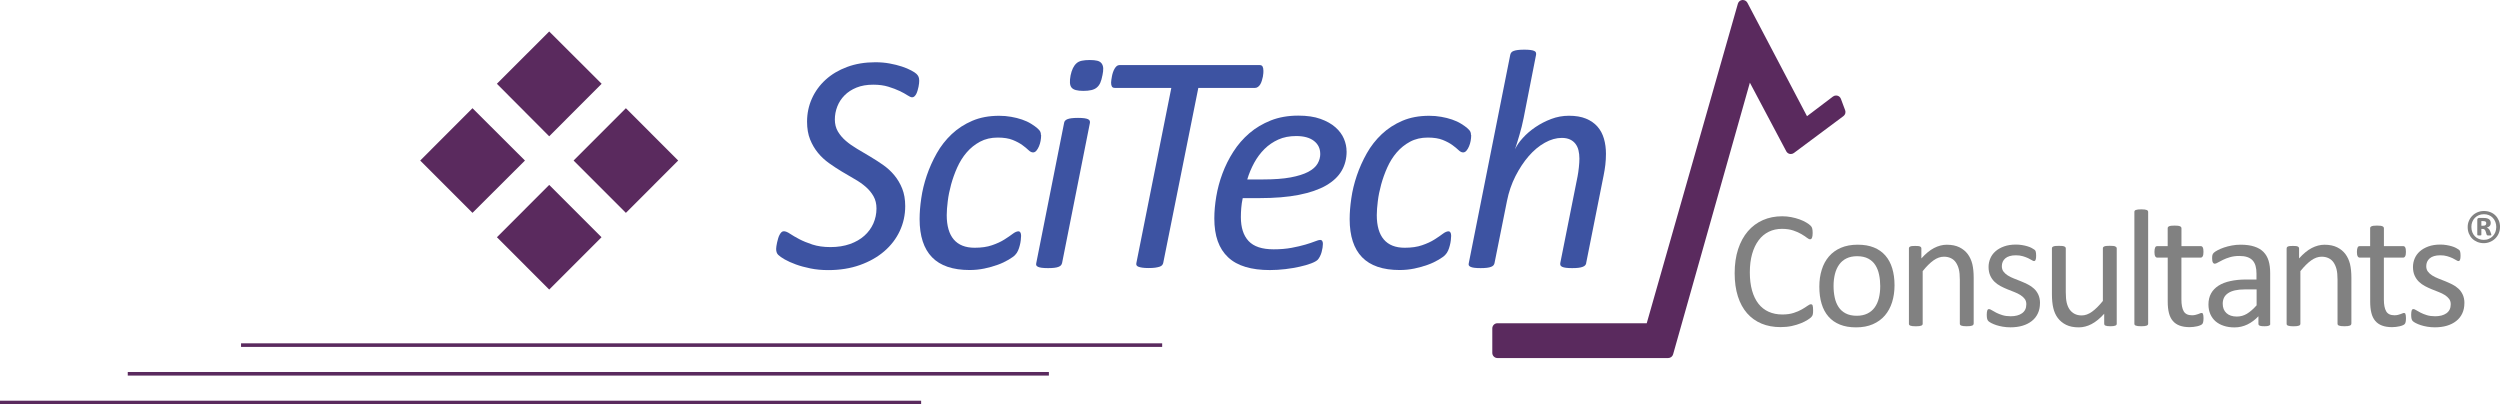 <?xml version="1.0" encoding="UTF-8"?>
<svg xmlns="http://www.w3.org/2000/svg" width="606" height="98" viewBox="0 0 606 98" fill="none">
  <g clip-path="url(#clip0_38_2)">
    <path d="M281.71 83.222H58.428V84.091H281.71V83.222Z" fill="#5A2A5E"></path>
    <path d="M254.25 90.171H30.968V91.041H254.25V90.171Z" fill="#5A2A5E"></path>
    <path d="M223.282 97.13H0V98H223.282V97.13Z" fill="#5A2A5E"></path>
    <path d="M447.263 26.717L446.233 23.958C446.093 23.588 445.794 23.308 445.414 23.198C445.304 23.168 445.184 23.148 445.064 23.148C444.794 23.148 444.535 23.238 444.315 23.398L438.019 28.167L423.569 0.67C423.35 0.26 422.92 0 422.46 0C422.42 0 422.37 0 422.33 0C421.821 0.05 421.401 0.41 421.261 0.9L399.167 78.352H362.982C362.293 78.352 361.733 78.912 361.733 79.602V85.541C361.733 86.231 362.293 86.791 362.982 86.791H404.363C404.923 86.791 405.412 86.421 405.562 85.881L424.169 20.038L432.993 36.676C433.163 36.996 433.462 37.226 433.822 37.306C433.912 37.326 434.002 37.336 434.092 37.336C434.362 37.336 434.622 37.246 434.841 37.086L446.843 28.147C447.293 27.817 447.462 27.227 447.263 26.707V26.717Z" fill="#5A2A5E"></path>
    <path d="M114.529 51.595L101.858 38.916L114.529 26.227L127.25 38.916L114.529 51.595Z" fill="#5A2A5E"></path>
    <path d="M120.445 20.308L133.126 7.629L145.837 20.308L133.126 33.037L120.445 20.308Z" fill="#5A2A5E"></path>
    <path d="M133.129 44.822L120.453 57.506L133.129 70.19L145.806 57.506L133.129 44.822Z" fill="#5A2A5E"></path>
    <path d="M151.716 26.23L139.039 38.914L151.716 51.598L164.392 38.914L151.716 26.23Z" fill="#5A2A5E"></path>
    <path d="M222.822 19.498C222.822 19.698 222.812 19.938 222.782 20.198C222.752 20.468 222.712 20.738 222.652 21.028C222.592 21.318 222.512 21.618 222.422 21.938C222.332 22.258 222.222 22.528 222.102 22.768C221.972 23.008 221.833 23.208 221.663 23.358C221.503 23.508 221.313 23.588 221.113 23.588C220.833 23.588 220.454 23.428 219.964 23.098C219.474 22.768 218.845 22.428 218.075 22.058C217.306 21.688 216.396 21.348 215.337 21.018C214.278 20.688 213.059 20.528 211.67 20.528C210.131 20.528 208.782 20.758 207.623 21.228C206.464 21.698 205.494 22.328 204.715 23.118C203.935 23.908 203.346 24.817 202.956 25.827C202.566 26.837 202.366 27.887 202.366 28.967C202.366 30.047 202.616 31.047 203.106 31.877C203.596 32.707 204.245 33.467 205.035 34.147C205.824 34.826 206.733 35.466 207.763 36.076C208.792 36.686 209.821 37.296 210.88 37.926C211.94 38.556 212.989 39.236 214.018 39.946C215.047 40.666 215.967 41.496 216.756 42.446C217.546 43.396 218.195 44.475 218.685 45.695C219.174 46.915 219.424 48.335 219.424 49.955C219.424 52.105 218.985 54.114 218.105 55.994C217.226 57.874 215.967 59.514 214.338 60.914C212.709 62.314 210.75 63.423 208.452 64.243C206.154 65.063 203.596 65.473 200.778 65.473C199.239 65.473 197.81 65.343 196.481 65.073C195.152 64.803 193.962 64.483 192.903 64.094C191.844 63.703 190.945 63.303 190.215 62.884C189.486 62.464 188.956 62.094 188.626 61.764C188.296 61.434 188.137 60.954 188.137 60.324C188.137 60.174 188.156 59.954 188.196 59.684C188.236 59.404 188.286 59.104 188.366 58.774C188.446 58.444 188.526 58.124 188.616 57.814C188.706 57.494 188.816 57.204 188.956 56.944C189.096 56.684 189.246 56.464 189.406 56.304C189.565 56.144 189.765 56.054 189.995 56.054C190.395 56.054 190.905 56.254 191.504 56.664C192.114 57.064 192.863 57.504 193.753 57.974C194.652 58.444 195.711 58.874 196.95 59.284C198.189 59.684 199.638 59.894 201.297 59.894C203.066 59.894 204.635 59.644 206.024 59.154C207.413 58.664 208.572 57.994 209.521 57.144C210.471 56.304 211.19 55.304 211.7 54.175C212.199 53.035 212.459 51.825 212.459 50.545C212.459 49.405 212.219 48.415 211.74 47.575C211.26 46.725 210.631 45.965 209.851 45.285C209.072 44.605 208.172 43.975 207.143 43.396C206.124 42.816 205.084 42.206 204.045 41.576C202.996 40.946 201.967 40.266 200.967 39.556C199.958 38.836 199.059 38.006 198.279 37.056C197.5 36.106 196.86 35.026 196.371 33.807C195.881 32.587 195.631 31.147 195.631 29.507C195.631 27.517 196.021 25.647 196.8 23.908C197.58 22.168 198.689 20.638 200.128 19.328C201.567 18.018 203.306 16.978 205.344 16.228C207.383 15.468 209.671 15.088 212.189 15.088C213.399 15.088 214.558 15.188 215.647 15.388C216.746 15.588 217.736 15.838 218.615 16.128C219.494 16.418 220.254 16.738 220.883 17.078C221.513 17.418 221.943 17.698 222.172 17.928C222.402 18.158 222.562 18.388 222.662 18.628C222.762 18.868 222.812 19.168 222.812 19.518L222.822 19.498Z" fill="#3D53A2"></path>
    <path d="M252.371 32.747C252.371 33.197 252.331 33.667 252.241 34.147C252.151 34.627 252.021 35.076 251.841 35.486C251.661 35.906 251.452 36.246 251.222 36.526C250.982 36.806 250.712 36.946 250.412 36.946C250.063 36.946 249.693 36.766 249.313 36.396C248.933 36.026 248.434 35.616 247.814 35.166C247.195 34.717 246.415 34.297 245.466 33.916C244.517 33.537 243.317 33.347 241.858 33.347C240.24 33.347 238.811 33.677 237.561 34.346C236.312 35.016 235.233 35.886 234.314 36.956C233.394 38.026 232.635 39.246 232.025 40.606C231.416 41.966 230.926 43.346 230.546 44.725C230.167 46.115 229.897 47.455 229.737 48.755C229.577 50.055 229.487 51.185 229.487 52.145C229.487 54.744 230.057 56.714 231.186 58.044C232.325 59.384 234.014 60.054 236.252 60.054C237.891 60.054 239.3 59.854 240.469 59.444C241.639 59.044 242.638 58.584 243.457 58.064C244.277 57.544 244.956 57.084 245.476 56.684C246.005 56.284 246.475 56.074 246.875 56.074C247.075 56.074 247.235 56.174 247.344 56.354C247.454 56.544 247.514 56.814 247.514 57.164C247.514 57.464 247.484 57.824 247.434 58.244C247.384 58.664 247.305 59.094 247.185 59.534C247.075 59.974 246.935 60.384 246.765 60.764C246.605 61.144 246.365 61.494 246.065 61.804C245.766 62.124 245.236 62.504 244.477 62.954C243.717 63.404 242.848 63.824 241.848 64.183C240.849 64.543 239.77 64.853 238.611 65.093C237.452 65.333 236.252 65.453 235.013 65.453C230.956 65.453 227.918 64.413 225.92 62.354C223.921 60.294 222.912 57.204 222.912 53.125C222.912 51.585 223.042 49.905 223.312 48.075C223.571 46.245 224.021 44.406 224.651 42.546C225.28 40.696 226.09 38.896 227.069 37.156C228.048 35.416 229.267 33.867 230.696 32.517C232.135 31.167 233.794 30.087 235.693 29.277C237.581 28.467 239.75 28.067 242.198 28.067C243.207 28.067 244.177 28.147 245.106 28.317C246.035 28.477 246.915 28.697 247.734 28.977C248.554 29.257 249.293 29.597 249.963 30.017C250.632 30.437 251.152 30.807 251.512 31.137C251.881 31.467 252.101 31.747 252.191 31.967C252.281 32.197 252.321 32.447 252.321 32.727L252.371 32.747Z" fill="#3D53A2"></path>
    <path d="M257.427 63.813C257.377 64.013 257.287 64.183 257.158 64.323C257.028 64.463 256.838 64.583 256.588 64.683C256.338 64.783 255.998 64.863 255.589 64.913C255.169 64.963 254.659 64.993 254.06 64.993C253.46 64.993 252.921 64.963 252.531 64.913C252.141 64.863 251.841 64.783 251.621 64.683C251.412 64.583 251.272 64.463 251.202 64.323C251.142 64.183 251.132 64.013 251.182 63.813L257.947 29.757C257.967 29.577 258.047 29.417 258.177 29.267C258.307 29.117 258.487 28.987 258.746 28.887C258.996 28.787 259.336 28.707 259.746 28.657C260.165 28.607 260.685 28.577 261.315 28.577C261.944 28.577 262.414 28.607 262.814 28.657C263.203 28.707 263.503 28.787 263.723 28.887C263.933 28.987 264.073 29.117 264.143 29.267C264.203 29.417 264.223 29.587 264.203 29.757L257.437 63.813H257.427ZM267.22 18.288C267.09 18.998 266.921 19.588 266.711 20.068C266.501 20.548 266.211 20.928 265.861 21.218C265.512 21.508 265.072 21.718 264.542 21.838C264.013 21.968 263.373 22.028 262.614 22.028C261.854 22.028 261.275 21.968 260.795 21.838C260.315 21.708 259.966 21.508 259.736 21.218C259.506 20.928 259.386 20.548 259.356 20.068C259.326 19.588 259.376 18.998 259.506 18.288C259.656 17.578 259.846 16.998 260.075 16.528C260.305 16.058 260.585 15.668 260.925 15.358C261.265 15.039 261.704 14.829 262.234 14.719C262.764 14.608 263.403 14.549 264.163 14.549C264.922 14.549 265.492 14.608 265.961 14.719C266.431 14.829 266.781 15.049 267.021 15.358C267.26 15.678 267.39 16.068 267.42 16.528C267.44 16.998 267.38 17.578 267.23 18.288H267.22Z" fill="#3D53A2"></path>
    <path d="M306.253 17.118C306.253 17.268 306.253 17.478 306.233 17.738C306.223 17.998 306.183 18.288 306.123 18.588C306.063 18.888 305.973 19.208 305.873 19.548C305.773 19.888 305.643 20.188 305.493 20.438C305.343 20.688 305.163 20.898 304.944 21.058C304.734 21.218 304.494 21.308 304.244 21.308H290.474L281.96 63.764C281.91 63.964 281.81 64.144 281.68 64.293C281.54 64.443 281.34 64.563 281.071 64.653C280.801 64.743 280.461 64.813 280.031 64.883C279.602 64.943 279.072 64.973 278.442 64.973C277.813 64.973 277.293 64.943 276.894 64.883C276.494 64.823 276.174 64.743 275.944 64.653C275.714 64.563 275.564 64.443 275.495 64.293C275.415 64.144 275.405 63.964 275.455 63.764L283.929 21.308H270.238C269.888 21.308 269.649 21.198 269.519 20.968C269.389 20.738 269.329 20.428 269.329 20.018C269.329 19.838 269.349 19.618 269.389 19.358C269.429 19.088 269.479 18.798 269.539 18.468C269.599 18.138 269.679 17.828 269.789 17.518C269.889 17.218 270.018 16.928 270.168 16.668C270.318 16.408 270.488 16.188 270.678 16.028C270.868 15.868 271.088 15.778 271.337 15.778H305.373C305.703 15.778 305.923 15.898 306.053 16.138C306.183 16.378 306.243 16.698 306.243 17.108L306.253 17.118Z" fill="#3D53A2"></path>
    <path d="M326.418 36.716C326.418 38.456 326.019 40.026 325.209 41.406C324.4 42.796 323.141 43.975 321.432 44.965C319.713 45.945 317.525 46.705 314.847 47.235C312.178 47.765 308.971 48.025 305.243 48.025H301.236C301.056 48.855 300.936 49.665 300.877 50.445C300.817 51.225 300.787 51.955 300.787 52.635C300.787 55.154 301.406 57.084 302.655 58.424C303.904 59.764 305.923 60.434 308.721 60.434C310.33 60.434 311.789 60.314 313.068 60.074C314.357 59.834 315.466 59.574 316.415 59.294C317.365 59.014 318.134 58.754 318.744 58.514C319.353 58.274 319.763 58.154 319.993 58.154C320.223 58.154 320.393 58.234 320.503 58.404C320.613 58.564 320.672 58.804 320.672 59.104C320.672 59.354 320.642 59.664 320.593 60.014C320.543 60.364 320.463 60.724 320.363 61.094C320.263 61.464 320.133 61.804 319.963 62.134C319.803 62.464 319.613 62.744 319.413 62.964C319.114 63.264 318.574 63.563 317.804 63.853C317.035 64.144 316.126 64.413 315.066 64.643C314.007 64.883 312.848 65.083 311.589 65.233C310.33 65.383 309.071 65.463 307.812 65.463C305.563 65.463 303.605 65.213 301.916 64.703C300.227 64.204 298.818 63.423 297.699 62.374C296.58 61.324 295.74 60.024 295.181 58.454C294.621 56.894 294.351 55.044 294.351 52.925C294.351 51.285 294.511 49.525 294.821 47.645C295.141 45.765 295.63 43.906 296.32 42.066C297.009 40.226 297.879 38.456 298.968 36.766C300.047 35.076 301.346 33.587 302.845 32.297C304.344 31.007 306.083 29.977 308.041 29.197C310.01 28.417 312.228 28.027 314.697 28.027C316.815 28.027 318.614 28.287 320.083 28.817C321.562 29.347 322.771 30.027 323.71 30.857C324.65 31.687 325.339 32.617 325.769 33.637C326.199 34.657 326.408 35.676 326.408 36.686L326.418 36.716ZM320.023 37.286C320.023 35.996 319.523 34.956 318.514 34.166C317.505 33.377 316.066 32.977 314.207 32.977C312.568 32.977 311.119 33.257 309.86 33.827C308.601 34.397 307.482 35.156 306.513 36.116C305.543 37.076 304.714 38.196 304.014 39.466C303.325 40.736 302.755 42.086 302.335 43.496H306.193C308.841 43.496 311.049 43.336 312.828 43.006C314.607 42.676 316.026 42.226 317.105 41.666C318.174 41.096 318.934 40.436 319.373 39.676C319.813 38.916 320.033 38.126 320.033 37.296L320.023 37.286Z" fill="#3D53A2"></path>
    <path d="M356.617 32.747C356.617 33.197 356.577 33.667 356.487 34.147C356.397 34.627 356.267 35.076 356.087 35.486C355.907 35.906 355.708 36.246 355.468 36.526C355.228 36.806 354.958 36.946 354.658 36.946C354.309 36.946 353.939 36.766 353.559 36.396C353.179 36.026 352.68 35.616 352.06 35.166C351.441 34.717 350.661 34.297 349.712 33.916C348.763 33.537 347.563 33.347 346.104 33.347C344.486 33.347 343.057 33.677 341.807 34.346C340.558 35.016 339.479 35.886 338.56 36.956C337.64 38.026 336.881 39.246 336.271 40.606C335.662 41.966 335.172 43.346 334.792 44.725C334.413 46.115 334.143 47.455 333.983 48.755C333.823 50.055 333.733 51.185 333.733 52.145C333.733 54.744 334.303 56.714 335.432 58.044C336.571 59.384 338.26 60.054 340.498 60.054C342.137 60.054 343.546 59.854 344.715 59.444C345.885 59.044 346.884 58.584 347.703 58.064C348.523 57.544 349.202 57.084 349.722 56.684C350.251 56.284 350.721 56.074 351.121 56.074C351.321 56.074 351.481 56.174 351.591 56.354C351.7 56.544 351.76 56.814 351.76 57.164C351.76 57.464 351.73 57.824 351.68 58.244C351.63 58.664 351.551 59.094 351.431 59.534C351.321 59.974 351.181 60.384 351.011 60.764C350.841 61.144 350.611 61.494 350.311 61.804C350.012 62.124 349.482 62.504 348.723 62.954C347.963 63.404 347.094 63.824 346.094 64.183C345.095 64.543 344.016 64.853 342.857 65.093C341.698 65.333 340.498 65.453 339.259 65.453C335.202 65.453 332.164 64.413 330.166 62.354C328.167 60.294 327.158 57.204 327.158 53.125C327.158 51.585 327.288 49.905 327.558 48.075C327.817 46.245 328.267 44.406 328.897 42.546C329.526 40.696 330.336 38.896 331.315 37.156C332.294 35.416 333.513 33.867 334.942 32.517C336.381 31.167 338.04 30.087 339.939 29.277C341.827 28.467 343.996 28.067 346.444 28.067C347.453 28.067 348.423 28.147 349.352 28.317C350.281 28.477 351.161 28.697 351.98 28.977C352.8 29.257 353.539 29.597 354.209 30.017C354.878 30.437 355.398 30.807 355.758 31.137C356.127 31.467 356.347 31.747 356.437 31.967C356.527 32.197 356.567 32.447 356.567 32.727L356.617 32.747Z" fill="#3D53A2"></path>
    <path d="M384.497 63.813C384.447 64.013 384.357 64.183 384.227 64.323C384.097 64.463 383.908 64.583 383.638 64.683C383.368 64.783 383.038 64.863 382.639 64.913C382.239 64.963 381.719 64.993 381.09 64.993C380.46 64.993 379.99 64.963 379.591 64.913C379.191 64.863 378.901 64.783 378.681 64.683C378.471 64.583 378.332 64.463 378.262 64.323C378.202 64.183 378.182 64.013 378.202 63.813L382.399 42.776C382.529 42.116 382.629 41.386 382.718 40.566C382.808 39.746 382.848 39.036 382.848 38.426C382.848 37.696 382.768 37.026 382.619 36.416C382.469 35.806 382.219 35.286 381.879 34.846C381.539 34.407 381.1 34.056 380.56 33.807C380.02 33.557 379.351 33.427 378.571 33.427C377.232 33.427 375.863 33.816 374.464 34.596C373.065 35.376 371.766 36.456 370.567 37.836C369.368 39.216 368.299 40.836 367.349 42.696C366.4 44.556 365.72 46.565 365.291 48.715L362.263 63.813C362.213 64.013 362.123 64.183 362.003 64.323C361.883 64.463 361.683 64.583 361.434 64.683C361.184 64.783 360.844 64.863 360.434 64.913C360.015 64.963 359.505 64.993 358.905 64.993C358.306 64.993 357.766 64.963 357.376 64.913C356.987 64.863 356.677 64.783 356.467 64.683C356.257 64.583 356.117 64.463 356.047 64.323C355.987 64.183 355.977 64.013 356.027 63.813L366.09 13.259C366.14 13.059 366.22 12.879 366.34 12.729C366.45 12.579 366.64 12.449 366.91 12.349C367.169 12.249 367.519 12.169 367.929 12.119C368.349 12.069 368.868 12.039 369.498 12.039C370.127 12.039 370.597 12.069 370.997 12.119C371.387 12.169 371.686 12.249 371.906 12.349C372.116 12.449 372.256 12.579 372.306 12.729C372.356 12.879 372.366 13.059 372.346 13.259L369.318 28.657C369.188 29.317 369.038 29.977 368.868 30.667C368.688 31.347 368.509 32.027 368.319 32.687C368.129 33.357 367.939 33.996 367.749 34.596C367.559 35.206 367.389 35.736 367.239 36.186C367.639 35.306 368.269 34.386 369.128 33.447C369.987 32.497 370.997 31.627 372.156 30.837C373.315 30.047 374.594 29.377 375.993 28.847C377.392 28.317 378.831 28.057 380.32 28.057C381.929 28.057 383.308 28.287 384.447 28.757C385.576 29.227 386.506 29.867 387.225 30.687C387.945 31.507 388.464 32.487 388.794 33.617C389.124 34.746 389.284 35.976 389.284 37.286C389.284 38.196 389.234 39.076 389.134 39.936C389.034 40.796 388.894 41.666 388.714 42.546L384.477 63.813H384.497Z" fill="#3D53A2"></path>
    <path d="M439.498 75.262C439.498 75.482 439.498 75.672 439.478 75.832C439.458 75.992 439.438 76.132 439.408 76.252C439.378 76.372 439.328 76.482 439.278 76.582C439.228 76.672 439.128 76.792 438.999 76.922C438.869 77.052 438.579 77.262 438.149 77.542C437.719 77.822 437.18 78.092 436.54 78.352C435.901 78.612 435.161 78.842 434.332 79.022C433.502 79.202 432.593 79.292 431.604 79.292C429.905 79.292 428.366 79.012 426.997 78.442C425.628 77.872 424.459 77.032 423.49 75.932C422.52 74.822 421.781 73.453 421.261 71.833C420.741 70.203 420.482 68.333 420.482 66.213C420.482 64.093 420.761 62.094 421.321 60.394C421.881 58.694 422.67 57.244 423.679 56.064C424.689 54.884 425.908 53.984 427.317 53.355C428.726 52.735 430.295 52.425 432.003 52.425C432.763 52.425 433.492 52.495 434.212 52.635C434.931 52.775 435.591 52.955 436.201 53.175C436.81 53.395 437.35 53.645 437.819 53.925C438.289 54.205 438.619 54.444 438.799 54.624C438.979 54.804 439.098 54.944 439.148 55.044C439.198 55.134 439.248 55.254 439.278 55.374C439.308 55.504 439.338 55.654 439.358 55.834C439.378 56.014 439.388 56.214 439.388 56.464C439.388 56.734 439.378 56.964 439.348 57.154C439.318 57.344 439.278 57.504 439.228 57.634C439.178 57.764 439.108 57.854 439.038 57.914C438.959 57.974 438.869 58.004 438.759 58.004C438.569 58.004 438.299 57.874 437.969 57.614C437.639 57.354 437.19 57.064 436.66 56.744C436.121 56.424 435.471 56.134 434.702 55.874C433.932 55.614 433.013 55.474 431.944 55.474C430.774 55.474 429.715 55.704 428.756 56.174C427.796 56.644 426.977 57.324 426.298 58.234C425.618 59.144 425.088 60.244 424.719 61.544C424.349 62.844 424.159 64.333 424.159 66.013C424.159 67.693 424.339 69.143 424.699 70.423C425.058 71.703 425.578 72.763 426.248 73.623C426.917 74.482 427.746 75.132 428.726 75.572C429.705 76.012 430.804 76.232 432.043 76.232C433.093 76.232 434.002 76.102 434.781 75.852C435.561 75.602 436.23 75.312 436.78 74.992C437.33 74.672 437.779 74.392 438.139 74.132C438.489 73.872 438.769 73.752 438.969 73.752C439.068 73.752 439.148 73.772 439.218 73.812C439.288 73.852 439.338 73.932 439.378 74.042C439.418 74.162 439.448 74.312 439.468 74.522C439.488 74.722 439.498 74.982 439.498 75.292V75.262Z" fill="#818181"></path>
    <path d="M459.234 69.143C459.234 70.633 459.034 72.003 458.645 73.243C458.255 74.492 457.665 75.572 456.896 76.472C456.126 77.372 455.147 78.082 453.978 78.592C452.809 79.102 451.46 79.352 449.921 79.352C448.382 79.352 447.113 79.132 446.004 78.682C444.884 78.232 443.965 77.592 443.216 76.732C442.476 75.882 441.916 74.842 441.557 73.632C441.187 72.413 441.007 71.043 441.007 69.503C441.007 67.963 441.197 66.653 441.587 65.403C441.966 64.153 442.556 63.074 443.325 62.174C444.105 61.264 445.074 60.564 446.233 60.064C447.393 59.564 448.752 59.314 450.3 59.314C451.849 59.314 453.108 59.534 454.218 59.984C455.337 60.434 456.256 61.074 457.006 61.934C457.755 62.794 458.305 63.813 458.675 65.033C459.044 66.253 459.234 67.623 459.234 69.143ZM455.767 69.363C455.767 68.373 455.677 67.443 455.487 66.563C455.307 65.683 454.997 64.913 454.577 64.253C454.158 63.593 453.578 63.064 452.859 62.684C452.139 62.304 451.24 62.104 450.161 62.104C449.161 62.104 448.312 62.284 447.592 62.634C446.873 62.984 446.283 63.483 445.824 64.123C445.364 64.763 445.014 65.523 444.794 66.403C444.575 67.283 444.455 68.243 444.455 69.283C444.455 70.323 444.545 71.223 444.734 72.103C444.914 72.983 445.224 73.743 445.654 74.402C446.083 75.062 446.653 75.582 447.383 75.962C448.102 76.342 449.001 76.542 450.081 76.542C451.06 76.542 451.909 76.362 452.639 76.012C453.358 75.662 453.958 75.172 454.418 74.532C454.877 73.902 455.217 73.142 455.437 72.263C455.657 71.383 455.767 70.423 455.767 69.363Z" fill="#818181"></path>
    <path d="M478.401 78.462C478.401 78.572 478.371 78.662 478.321 78.732C478.271 78.802 478.181 78.872 478.061 78.922C477.941 78.972 477.771 79.012 477.551 79.042C477.331 79.072 477.061 79.082 476.742 79.082C476.422 79.082 476.122 79.072 475.912 79.042C475.692 79.012 475.533 78.972 475.403 78.922C475.283 78.872 475.193 78.802 475.143 78.732C475.093 78.662 475.063 78.562 475.063 78.462V67.783C475.063 66.743 474.983 65.903 474.823 65.273C474.663 64.643 474.423 64.094 474.114 63.633C473.804 63.173 473.404 62.824 472.904 62.584C472.405 62.344 471.845 62.224 471.196 62.224C470.356 62.224 469.517 62.524 468.687 63.114C467.858 63.703 466.969 64.583 466.059 65.723V78.472C466.059 78.582 466.029 78.672 465.979 78.742C465.929 78.812 465.839 78.882 465.72 78.932C465.6 78.982 465.43 79.022 465.21 79.052C464.99 79.082 464.72 79.092 464.38 79.092C464.041 79.092 463.791 79.082 463.571 79.052C463.351 79.022 463.181 78.982 463.051 78.932C462.922 78.882 462.832 78.812 462.792 78.742C462.742 78.672 462.722 78.572 462.722 78.472V60.234C462.722 60.124 462.742 60.034 462.782 59.964C462.822 59.894 462.902 59.824 463.021 59.764C463.141 59.704 463.301 59.664 463.491 59.644C463.681 59.624 463.931 59.614 464.241 59.614C464.55 59.614 464.78 59.624 464.98 59.644C465.18 59.664 465.33 59.704 465.44 59.764C465.55 59.824 465.63 59.894 465.67 59.964C465.72 60.044 465.74 60.134 465.74 60.234V62.644C466.769 61.494 467.788 60.654 468.807 60.124C469.827 59.594 470.856 59.324 471.895 59.324C473.114 59.324 474.134 59.534 474.963 59.944C475.792 60.354 476.462 60.904 476.982 61.594C477.491 62.284 477.861 63.094 478.091 64.013C478.311 64.943 478.421 66.053 478.421 67.343V78.472L478.401 78.462Z" fill="#818181"></path>
    <path d="M494.489 73.493C494.489 74.422 494.319 75.252 493.97 75.982C493.63 76.712 493.14 77.322 492.501 77.822C491.861 78.322 491.112 78.702 490.232 78.962C489.353 79.222 488.393 79.342 487.334 79.342C486.685 79.342 486.065 79.292 485.486 79.192C484.896 79.092 484.366 78.962 483.907 78.812C483.447 78.662 483.047 78.492 482.717 78.322C482.388 78.152 482.158 78.002 482.008 77.862C481.858 77.722 481.748 77.542 481.688 77.292C481.628 77.042 481.588 76.722 481.588 76.302C481.588 76.042 481.598 75.832 481.628 75.652C481.658 75.472 481.688 75.332 481.728 75.222C481.768 75.112 481.828 75.032 481.898 74.992C481.968 74.942 482.058 74.922 482.148 74.922C482.298 74.922 482.518 75.012 482.807 75.192C483.097 75.372 483.457 75.572 483.877 75.792C484.296 76.012 484.806 76.212 485.386 76.392C485.965 76.572 486.635 76.662 487.394 76.662C487.964 76.662 488.473 76.602 488.933 76.482C489.393 76.362 489.792 76.182 490.132 75.942C490.472 75.702 490.732 75.402 490.912 75.042C491.092 74.672 491.181 74.242 491.181 73.743C491.181 73.243 491.052 72.793 490.782 72.443C490.512 72.093 490.172 71.783 489.742 71.513C489.313 71.243 488.823 71.003 488.284 70.793C487.744 70.583 487.184 70.363 486.615 70.133C486.045 69.903 485.486 69.643 484.936 69.353C484.386 69.063 483.897 68.703 483.467 68.293C483.037 67.873 482.687 67.373 482.428 66.793C482.168 66.213 482.028 65.513 482.028 64.703C482.028 63.983 482.168 63.303 482.448 62.644C482.727 61.984 483.137 61.414 483.697 60.924C484.246 60.434 484.946 60.034 485.775 59.734C486.605 59.434 487.574 59.284 488.683 59.284C489.173 59.284 489.653 59.324 490.142 59.404C490.632 59.484 491.072 59.584 491.461 59.704C491.851 59.824 492.191 59.954 492.461 60.104C492.74 60.244 492.95 60.374 493.09 60.484C493.23 60.594 493.33 60.684 493.37 60.764C493.42 60.844 493.45 60.934 493.47 61.034C493.49 61.134 493.51 61.264 493.53 61.414C493.55 61.564 493.56 61.744 493.56 61.964C493.56 62.194 493.56 62.394 493.53 62.564C493.5 62.734 493.48 62.874 493.43 62.984C493.38 63.093 493.33 63.173 493.26 63.214C493.19 63.264 493.12 63.283 493.04 63.283C492.92 63.283 492.74 63.214 492.511 63.063C492.281 62.914 491.981 62.754 491.621 62.584C491.251 62.414 490.832 62.254 490.332 62.104C489.842 61.954 489.273 61.884 488.643 61.884C488.074 61.884 487.574 61.944 487.144 62.074C486.715 62.204 486.355 62.384 486.085 62.624C485.805 62.864 485.595 63.144 485.456 63.464C485.316 63.783 485.246 64.143 485.246 64.513C485.246 65.043 485.376 65.483 485.655 65.843C485.925 66.203 486.275 66.513 486.705 66.783C487.134 67.053 487.634 67.293 488.184 67.513C488.733 67.733 489.303 67.953 489.872 68.183C490.442 68.413 491.012 68.673 491.571 68.953C492.131 69.233 492.63 69.583 493.06 69.983C493.49 70.383 493.84 70.873 494.099 71.443C494.359 72.013 494.499 72.683 494.499 73.472L494.489 73.493Z" fill="#818181"></path>
    <path d="M513.096 78.462C513.096 78.572 513.076 78.662 513.026 78.732C512.976 78.802 512.896 78.872 512.776 78.922C512.656 78.972 512.496 79.012 512.296 79.042C512.097 79.072 511.857 79.082 511.577 79.082C511.267 79.082 511.017 79.072 510.818 79.042C510.618 79.012 510.468 78.972 510.348 78.922C510.228 78.872 510.158 78.802 510.118 78.732C510.078 78.662 510.058 78.562 510.058 78.462V76.052C509.019 77.202 507.99 78.042 506.98 78.562C505.971 79.092 504.942 79.352 503.902 79.352C502.683 79.352 501.664 79.152 500.835 78.742C500.005 78.332 499.336 77.782 498.816 77.092C498.296 76.402 497.937 75.582 497.717 74.662C497.497 73.743 497.387 72.613 497.387 71.283V60.214C497.387 60.104 497.407 60.014 497.457 59.944C497.507 59.874 497.597 59.804 497.727 59.744C497.867 59.684 498.037 59.644 498.256 59.624C498.476 59.604 498.746 59.594 499.066 59.594C499.386 59.594 499.655 59.604 499.875 59.624C500.095 59.644 500.265 59.684 500.395 59.744C500.525 59.804 500.615 59.874 500.665 59.944C500.715 60.024 500.745 60.114 500.745 60.214V70.833C500.745 71.903 500.825 72.753 500.975 73.392C501.134 74.032 501.364 74.582 501.684 75.032C502.004 75.482 502.404 75.832 502.893 76.082C503.383 76.332 503.942 76.462 504.592 76.462C505.431 76.462 506.261 76.162 507.09 75.572C507.92 74.982 508.799 74.102 509.738 72.953V60.204C509.738 60.094 509.758 60.004 509.808 59.934C509.858 59.864 509.948 59.794 510.078 59.734C510.208 59.674 510.388 59.634 510.598 59.614C510.808 59.594 511.077 59.584 511.417 59.584C511.757 59.584 512.007 59.594 512.227 59.614C512.446 59.634 512.606 59.674 512.736 59.734C512.856 59.794 512.946 59.864 513.006 59.934C513.066 60.014 513.096 60.104 513.096 60.204V78.442V78.462Z" fill="#818181"></path>
    <path d="M520.711 78.462C520.711 78.572 520.681 78.662 520.631 78.732C520.581 78.802 520.491 78.872 520.371 78.922C520.251 78.972 520.081 79.012 519.861 79.042C519.641 79.072 519.372 79.082 519.032 79.082C518.692 79.082 518.442 79.072 518.222 79.042C518.002 79.012 517.833 78.972 517.703 78.922C517.573 78.872 517.483 78.802 517.443 78.732C517.393 78.662 517.373 78.562 517.373 78.462V51.385C517.373 51.275 517.393 51.185 517.443 51.105C517.493 51.025 517.573 50.955 517.703 50.905C517.833 50.855 518.002 50.815 518.222 50.785C518.442 50.755 518.712 50.745 519.032 50.745C519.352 50.745 519.651 50.755 519.861 50.785C520.081 50.815 520.251 50.855 520.371 50.905C520.491 50.955 520.581 51.025 520.631 51.105C520.681 51.185 520.711 51.285 520.711 51.385V78.462Z" fill="#818181"></path>
    <path d="M534.131 77.122C534.131 77.512 534.101 77.822 534.051 78.052C534.001 78.282 533.921 78.452 533.811 78.562C533.701 78.672 533.541 78.772 533.322 78.862C533.102 78.952 532.862 79.032 532.582 79.092C532.302 79.152 532.013 79.202 531.703 79.242C531.393 79.282 531.083 79.302 530.773 79.302C529.824 79.302 529.015 79.172 528.345 78.922C527.666 78.672 527.116 78.292 526.686 77.782C526.257 77.272 525.937 76.632 525.747 75.852C525.547 75.072 525.457 74.162 525.457 73.103V62.444H522.909C522.709 62.444 522.539 62.334 522.419 62.114C522.299 61.894 522.239 61.544 522.239 61.064C522.239 60.804 522.259 60.594 522.289 60.414C522.319 60.234 522.369 60.094 522.419 59.974C522.469 59.854 522.539 59.774 522.629 59.734C522.719 59.684 522.819 59.664 522.919 59.664H525.447V55.324C525.447 55.234 525.467 55.144 525.517 55.064C525.567 54.984 525.647 54.914 525.777 54.854C525.907 54.794 526.077 54.754 526.297 54.724C526.516 54.694 526.786 54.684 527.106 54.684C527.426 54.684 527.716 54.694 527.935 54.724C528.155 54.754 528.315 54.794 528.445 54.854C528.565 54.914 528.655 54.984 528.705 55.064C528.755 55.144 528.785 55.234 528.785 55.324V59.664H533.462C533.571 59.664 533.661 59.684 533.741 59.734C533.821 59.784 533.891 59.864 533.951 59.974C534.011 60.084 534.051 60.234 534.081 60.414C534.111 60.594 534.121 60.804 534.121 61.064C534.121 61.554 534.061 61.904 533.941 62.114C533.821 62.334 533.661 62.444 533.452 62.444H528.775V72.613C528.775 73.872 528.965 74.822 529.334 75.462C529.704 76.102 530.374 76.422 531.333 76.422C531.643 76.422 531.923 76.392 532.162 76.332C532.402 76.272 532.622 76.212 532.812 76.142C533.002 76.072 533.162 76.012 533.302 75.952C533.431 75.892 533.561 75.862 533.671 75.862C533.741 75.862 533.801 75.882 533.861 75.912C533.921 75.942 533.971 76.012 534.001 76.102C534.031 76.192 534.061 76.322 534.091 76.482C534.121 76.642 534.131 76.852 534.131 77.092V77.122Z" fill="#818181"></path>
    <path d="M550.32 78.482C550.32 78.642 550.27 78.762 550.16 78.842C550.05 78.922 549.9 78.982 549.71 79.022C549.52 79.062 549.24 79.082 548.881 79.082C548.521 79.082 548.251 79.062 548.041 79.022C547.831 78.982 547.681 78.922 547.581 78.842C547.481 78.762 547.442 78.642 547.442 78.482V76.662C546.642 77.512 545.753 78.172 544.773 78.652C543.794 79.122 542.755 79.362 541.666 79.362C540.706 79.362 539.837 79.242 539.058 78.982C538.278 78.732 537.619 78.372 537.069 77.902C536.519 77.432 536.1 76.852 535.79 76.162C535.49 75.472 535.33 74.692 535.33 73.812C535.33 72.783 535.54 71.893 535.96 71.133C536.379 70.373 536.979 69.753 537.758 69.253C538.538 68.753 539.497 68.373 540.636 68.133C541.766 67.883 543.045 67.753 544.464 67.753H546.972V66.333C546.972 65.633 546.902 65.013 546.752 64.473C546.602 63.934 546.362 63.483 546.033 63.123C545.703 62.764 545.273 62.494 544.743 62.314C544.214 62.134 543.564 62.044 542.795 62.044C541.975 62.044 541.236 62.144 540.576 62.334C539.917 62.524 539.347 62.744 538.858 62.984C538.368 63.224 537.948 63.434 537.619 63.633C537.289 63.834 537.039 63.923 536.879 63.923C536.769 63.923 536.679 63.894 536.599 63.843C536.519 63.794 536.449 63.714 536.389 63.603C536.329 63.493 536.289 63.353 536.26 63.184C536.23 63.014 536.219 62.824 536.219 62.624C536.219 62.284 536.239 62.024 536.289 61.824C536.339 61.624 536.449 61.444 536.629 61.264C536.809 61.084 537.129 60.884 537.569 60.644C538.018 60.404 538.528 60.194 539.107 59.994C539.687 59.794 540.327 59.634 541.016 59.504C541.706 59.374 542.395 59.314 543.105 59.314C544.414 59.314 545.533 59.464 546.442 59.764C547.362 60.064 548.101 60.494 548.671 61.074C549.24 61.654 549.65 62.364 549.91 63.214C550.17 64.064 550.29 65.053 550.29 66.193V78.492L550.32 78.482ZM547.002 70.153H544.144C543.225 70.153 542.425 70.233 541.756 70.383C541.076 70.543 540.516 70.763 540.077 71.073C539.627 71.373 539.307 71.743 539.097 72.163C538.888 72.593 538.788 73.082 538.788 73.632C538.788 74.582 539.087 75.332 539.687 75.892C540.287 76.452 541.126 76.732 542.205 76.732C543.085 76.732 543.894 76.512 544.644 76.062C545.393 75.612 546.182 74.932 547.002 74.012V70.143V70.153Z" fill="#818181"></path>
    <path d="M569.956 78.462C569.956 78.572 569.926 78.662 569.876 78.732C569.826 78.802 569.736 78.872 569.616 78.922C569.496 78.972 569.326 79.012 569.106 79.042C568.886 79.072 568.617 79.082 568.297 79.082C567.977 79.082 567.677 79.072 567.467 79.042C567.247 79.012 567.088 78.972 566.958 78.922C566.838 78.872 566.748 78.802 566.698 78.732C566.648 78.662 566.618 78.562 566.618 78.462V67.783C566.618 66.743 566.538 65.903 566.378 65.273C566.218 64.643 565.978 64.094 565.669 63.633C565.359 63.173 564.959 62.824 564.459 62.584C563.96 62.344 563.4 62.224 562.751 62.224C561.911 62.224 561.072 62.524 560.242 63.114C559.413 63.703 558.524 64.583 557.614 65.723V78.472C557.614 78.582 557.584 78.672 557.534 78.742C557.484 78.812 557.394 78.882 557.275 78.932C557.155 78.982 556.985 79.022 556.765 79.052C556.545 79.082 556.275 79.092 555.936 79.092C555.596 79.092 555.346 79.082 555.126 79.052C554.906 79.022 554.736 78.982 554.606 78.932C554.477 78.882 554.387 78.812 554.347 78.742C554.297 78.672 554.277 78.572 554.277 78.472V60.234C554.277 60.124 554.297 60.034 554.337 59.964C554.377 59.894 554.457 59.824 554.576 59.764C554.696 59.704 554.856 59.664 555.046 59.644C555.236 59.624 555.486 59.614 555.796 59.614C556.105 59.614 556.335 59.624 556.535 59.644C556.735 59.664 556.885 59.704 556.995 59.764C557.105 59.824 557.185 59.894 557.225 59.964C557.275 60.044 557.295 60.134 557.295 60.234V62.644C558.324 61.494 559.343 60.654 560.362 60.124C561.382 59.594 562.411 59.324 563.45 59.324C564.669 59.324 565.689 59.534 566.518 59.944C567.347 60.354 568.017 60.904 568.537 61.594C569.046 62.284 569.416 63.094 569.646 64.013C569.866 64.943 569.976 66.053 569.976 67.343V78.472L569.956 78.462Z" fill="#818181"></path>
    <path d="M583.206 77.122C583.206 77.512 583.176 77.822 583.126 78.052C583.076 78.282 582.996 78.452 582.886 78.562C582.776 78.672 582.617 78.772 582.397 78.862C582.177 78.952 581.937 79.032 581.657 79.092C581.377 79.152 581.088 79.202 580.778 79.242C580.468 79.282 580.158 79.302 579.849 79.302C578.899 79.302 578.09 79.172 577.42 78.922C576.741 78.672 576.191 78.292 575.761 77.782C575.332 77.272 575.012 76.632 574.822 75.852C574.622 75.072 574.532 74.162 574.532 73.103V62.444H571.984C571.784 62.444 571.614 62.334 571.495 62.114C571.375 61.894 571.315 61.544 571.315 61.064C571.315 60.804 571.335 60.594 571.365 60.414C571.395 60.234 571.445 60.094 571.495 59.974C571.544 59.854 571.614 59.774 571.704 59.734C571.794 59.684 571.894 59.664 571.994 59.664H574.522V55.324C574.522 55.234 574.542 55.144 574.592 55.064C574.642 54.984 574.722 54.914 574.852 54.854C574.982 54.794 575.152 54.754 575.372 54.724C575.592 54.694 575.861 54.684 576.181 54.684C576.501 54.684 576.791 54.694 577.011 54.724C577.23 54.754 577.39 54.794 577.52 54.854C577.64 54.914 577.73 54.984 577.78 55.064C577.83 55.144 577.86 55.234 577.86 55.324V59.664H582.537C582.647 59.664 582.736 59.684 582.816 59.734C582.896 59.784 582.966 59.864 583.026 59.974C583.086 60.084 583.126 60.234 583.156 60.414C583.186 60.594 583.196 60.804 583.196 61.064C583.196 61.554 583.136 61.904 583.016 62.114C582.896 62.334 582.737 62.444 582.527 62.444H577.85V72.613C577.85 73.872 578.04 74.822 578.41 75.462C578.779 76.102 579.449 76.422 580.408 76.422C580.718 76.422 580.998 76.392 581.238 76.332C581.477 76.272 581.697 76.212 581.887 76.142C582.077 76.072 582.237 76.012 582.377 75.952C582.507 75.892 582.637 75.862 582.746 75.862C582.816 75.862 582.876 75.882 582.936 75.912C582.996 75.942 583.046 76.012 583.076 76.102C583.106 76.192 583.136 76.322 583.166 76.482C583.196 76.642 583.206 76.852 583.206 77.092V77.122Z" fill="#818181"></path>
    <path d="M597.366 73.493C597.366 74.422 597.196 75.252 596.847 75.982C596.507 76.712 596.017 77.322 595.378 77.822C594.738 78.322 593.989 78.702 593.109 78.962C592.23 79.222 591.27 79.342 590.211 79.342C589.562 79.342 588.942 79.292 588.363 79.192C587.773 79.092 587.243 78.962 586.784 78.812C586.324 78.662 585.924 78.492 585.594 78.322C585.265 78.152 585.035 78.002 584.885 77.862C584.735 77.722 584.625 77.542 584.565 77.292C584.505 77.042 584.465 76.722 584.465 76.302C584.465 76.042 584.475 75.832 584.505 75.652C584.535 75.472 584.565 75.332 584.605 75.222C584.645 75.112 584.705 75.032 584.775 74.992C584.845 74.942 584.935 74.922 585.025 74.922C585.175 74.922 585.395 75.012 585.684 75.192C585.974 75.372 586.334 75.572 586.754 75.792C587.173 76.012 587.683 76.212 588.263 76.392C588.842 76.572 589.512 76.662 590.271 76.662C590.841 76.662 591.35 76.602 591.81 76.482C592.27 76.362 592.669 76.182 593.009 75.942C593.349 75.702 593.609 75.402 593.789 75.042C593.969 74.672 594.058 74.242 594.058 73.743C594.058 73.243 593.929 72.793 593.659 72.443C593.389 72.093 593.049 71.783 592.619 71.513C592.19 71.243 591.7 71.003 591.161 70.793C590.621 70.583 590.061 70.363 589.492 70.133C588.922 69.903 588.362 69.643 587.813 69.353C587.263 69.063 586.774 68.703 586.344 68.293C585.914 67.873 585.564 67.373 585.305 66.793C585.045 66.213 584.905 65.513 584.905 64.703C584.905 63.983 585.045 63.303 585.325 62.644C585.604 61.984 586.014 61.414 586.574 60.924C587.123 60.434 587.823 60.034 588.652 59.734C589.482 59.434 590.451 59.284 591.56 59.284C592.05 59.284 592.53 59.324 593.019 59.404C593.509 59.484 593.949 59.584 594.338 59.704C594.728 59.824 595.068 59.954 595.338 60.104C595.617 60.244 595.827 60.374 595.967 60.484C596.107 60.594 596.207 60.684 596.247 60.764C596.297 60.844 596.327 60.934 596.347 61.034C596.367 61.134 596.387 61.264 596.407 61.414C596.427 61.564 596.437 61.744 596.437 61.964C596.437 62.194 596.437 62.394 596.407 62.564C596.377 62.734 596.357 62.874 596.307 62.984C596.257 63.093 596.207 63.173 596.137 63.214C596.067 63.264 595.997 63.283 595.917 63.283C595.797 63.283 595.617 63.214 595.388 63.063C595.158 62.914 594.858 62.754 594.498 62.584C594.128 62.414 593.709 62.254 593.209 62.104C592.719 61.954 592.15 61.884 591.52 61.884C590.951 61.884 590.451 61.944 590.021 62.074C589.592 62.204 589.232 62.384 588.962 62.624C588.682 62.864 588.472 63.144 588.333 63.464C588.193 63.783 588.123 64.143 588.123 64.513C588.123 65.043 588.253 65.483 588.532 65.843C588.802 66.203 589.152 66.513 589.582 66.783C590.011 67.053 590.511 67.293 591.061 67.513C591.61 67.733 592.18 67.953 592.749 68.183C593.319 68.413 593.889 68.673 594.448 68.953C595.008 69.233 595.507 69.583 595.937 69.983C596.367 70.383 596.717 70.873 596.976 71.443C597.236 72.013 597.376 72.683 597.376 73.472L597.366 73.493Z" fill="#818181"></path>
    <path d="M606 55.024C606 55.574 605.9 56.084 605.69 56.564C605.49 57.044 605.211 57.454 604.851 57.804C604.501 58.154 604.081 58.434 603.602 58.634C603.122 58.834 602.612 58.944 602.063 58.944C601.513 58.944 600.974 58.844 600.494 58.644C600.014 58.444 599.605 58.174 599.265 57.834C598.925 57.494 598.655 57.084 598.455 56.604C598.265 56.134 598.166 55.614 598.166 55.044C598.166 54.474 598.266 53.984 598.475 53.514C598.675 53.045 598.955 52.625 599.315 52.275C599.664 51.925 600.084 51.645 600.564 51.445C601.044 51.245 601.553 51.145 602.113 51.145C602.672 51.145 603.202 51.245 603.682 51.435C604.161 51.625 604.571 51.895 604.911 52.245C605.251 52.585 605.52 52.995 605.72 53.474C605.91 53.944 606.01 54.464 606.01 55.024H606ZM605.101 55.074C605.101 54.604 605.021 54.175 604.871 53.785C604.721 53.395 604.511 53.065 604.241 52.785C603.971 52.505 603.662 52.295 603.292 52.145C602.922 51.995 602.532 51.925 602.103 51.925C601.643 51.925 601.223 52.005 600.854 52.165C600.484 52.325 600.164 52.545 599.894 52.825C599.625 53.105 599.425 53.434 599.275 53.804C599.125 54.175 599.065 54.574 599.065 54.994C599.065 55.464 599.135 55.894 599.285 56.274C599.435 56.664 599.645 56.994 599.914 57.274C600.184 57.554 600.494 57.764 600.864 57.914C601.233 58.064 601.623 58.144 602.053 58.144C602.512 58.144 602.932 58.064 603.302 57.894C603.672 57.734 603.991 57.514 604.261 57.234C604.521 56.954 604.731 56.634 604.871 56.264C605.011 55.894 605.091 55.494 605.091 55.074H605.101ZM603.912 56.914C603.912 56.914 603.912 56.964 603.902 56.994C603.892 57.024 603.862 57.034 603.822 57.044C603.782 57.054 603.722 57.064 603.652 57.074C603.582 57.074 603.482 57.074 603.352 57.074C603.242 57.074 603.142 57.074 603.072 57.074C603.002 57.074 602.942 57.054 602.902 57.034C602.862 57.014 602.822 56.994 602.802 56.964C602.782 56.934 602.762 56.894 602.752 56.844L602.542 56.154C602.462 55.904 602.373 55.734 602.253 55.634C602.133 55.534 601.973 55.494 601.753 55.494H601.483V56.894C601.483 56.964 601.453 57.014 601.403 57.044C601.343 57.074 601.213 57.084 601.004 57.084C600.794 57.084 600.664 57.074 600.594 57.044C600.524 57.014 600.494 56.964 600.494 56.894V53.305C600.494 53.155 600.534 53.045 600.604 52.955C600.674 52.875 600.784 52.835 600.934 52.835H602.083C602.353 52.835 602.582 52.855 602.792 52.905C602.992 52.955 603.172 53.025 603.312 53.125C603.452 53.225 603.562 53.355 603.642 53.505C603.712 53.654 603.752 53.834 603.752 54.044C603.752 54.364 603.662 54.614 603.492 54.794C603.322 54.974 603.082 55.094 602.792 55.174C602.952 55.224 603.102 55.314 603.242 55.444C603.382 55.574 603.502 55.764 603.602 56.014L603.842 56.654C603.892 56.804 603.912 56.904 603.912 56.944V56.914ZM602.672 54.135C602.672 54.065 602.662 53.995 602.642 53.925C602.622 53.855 602.582 53.804 602.522 53.745C602.463 53.694 602.393 53.654 602.293 53.635C602.203 53.605 602.083 53.594 601.943 53.594H601.483V54.714H601.923C602.203 54.714 602.393 54.664 602.502 54.554C602.612 54.444 602.662 54.304 602.662 54.135H602.672Z" fill="#818181"></path>
  </g>
  <defs>
    <clipPath id="clip0_38_2">
      <rect width="606" height="98" fill="white"></rect>
    </clipPath>
  </defs>
</svg>
